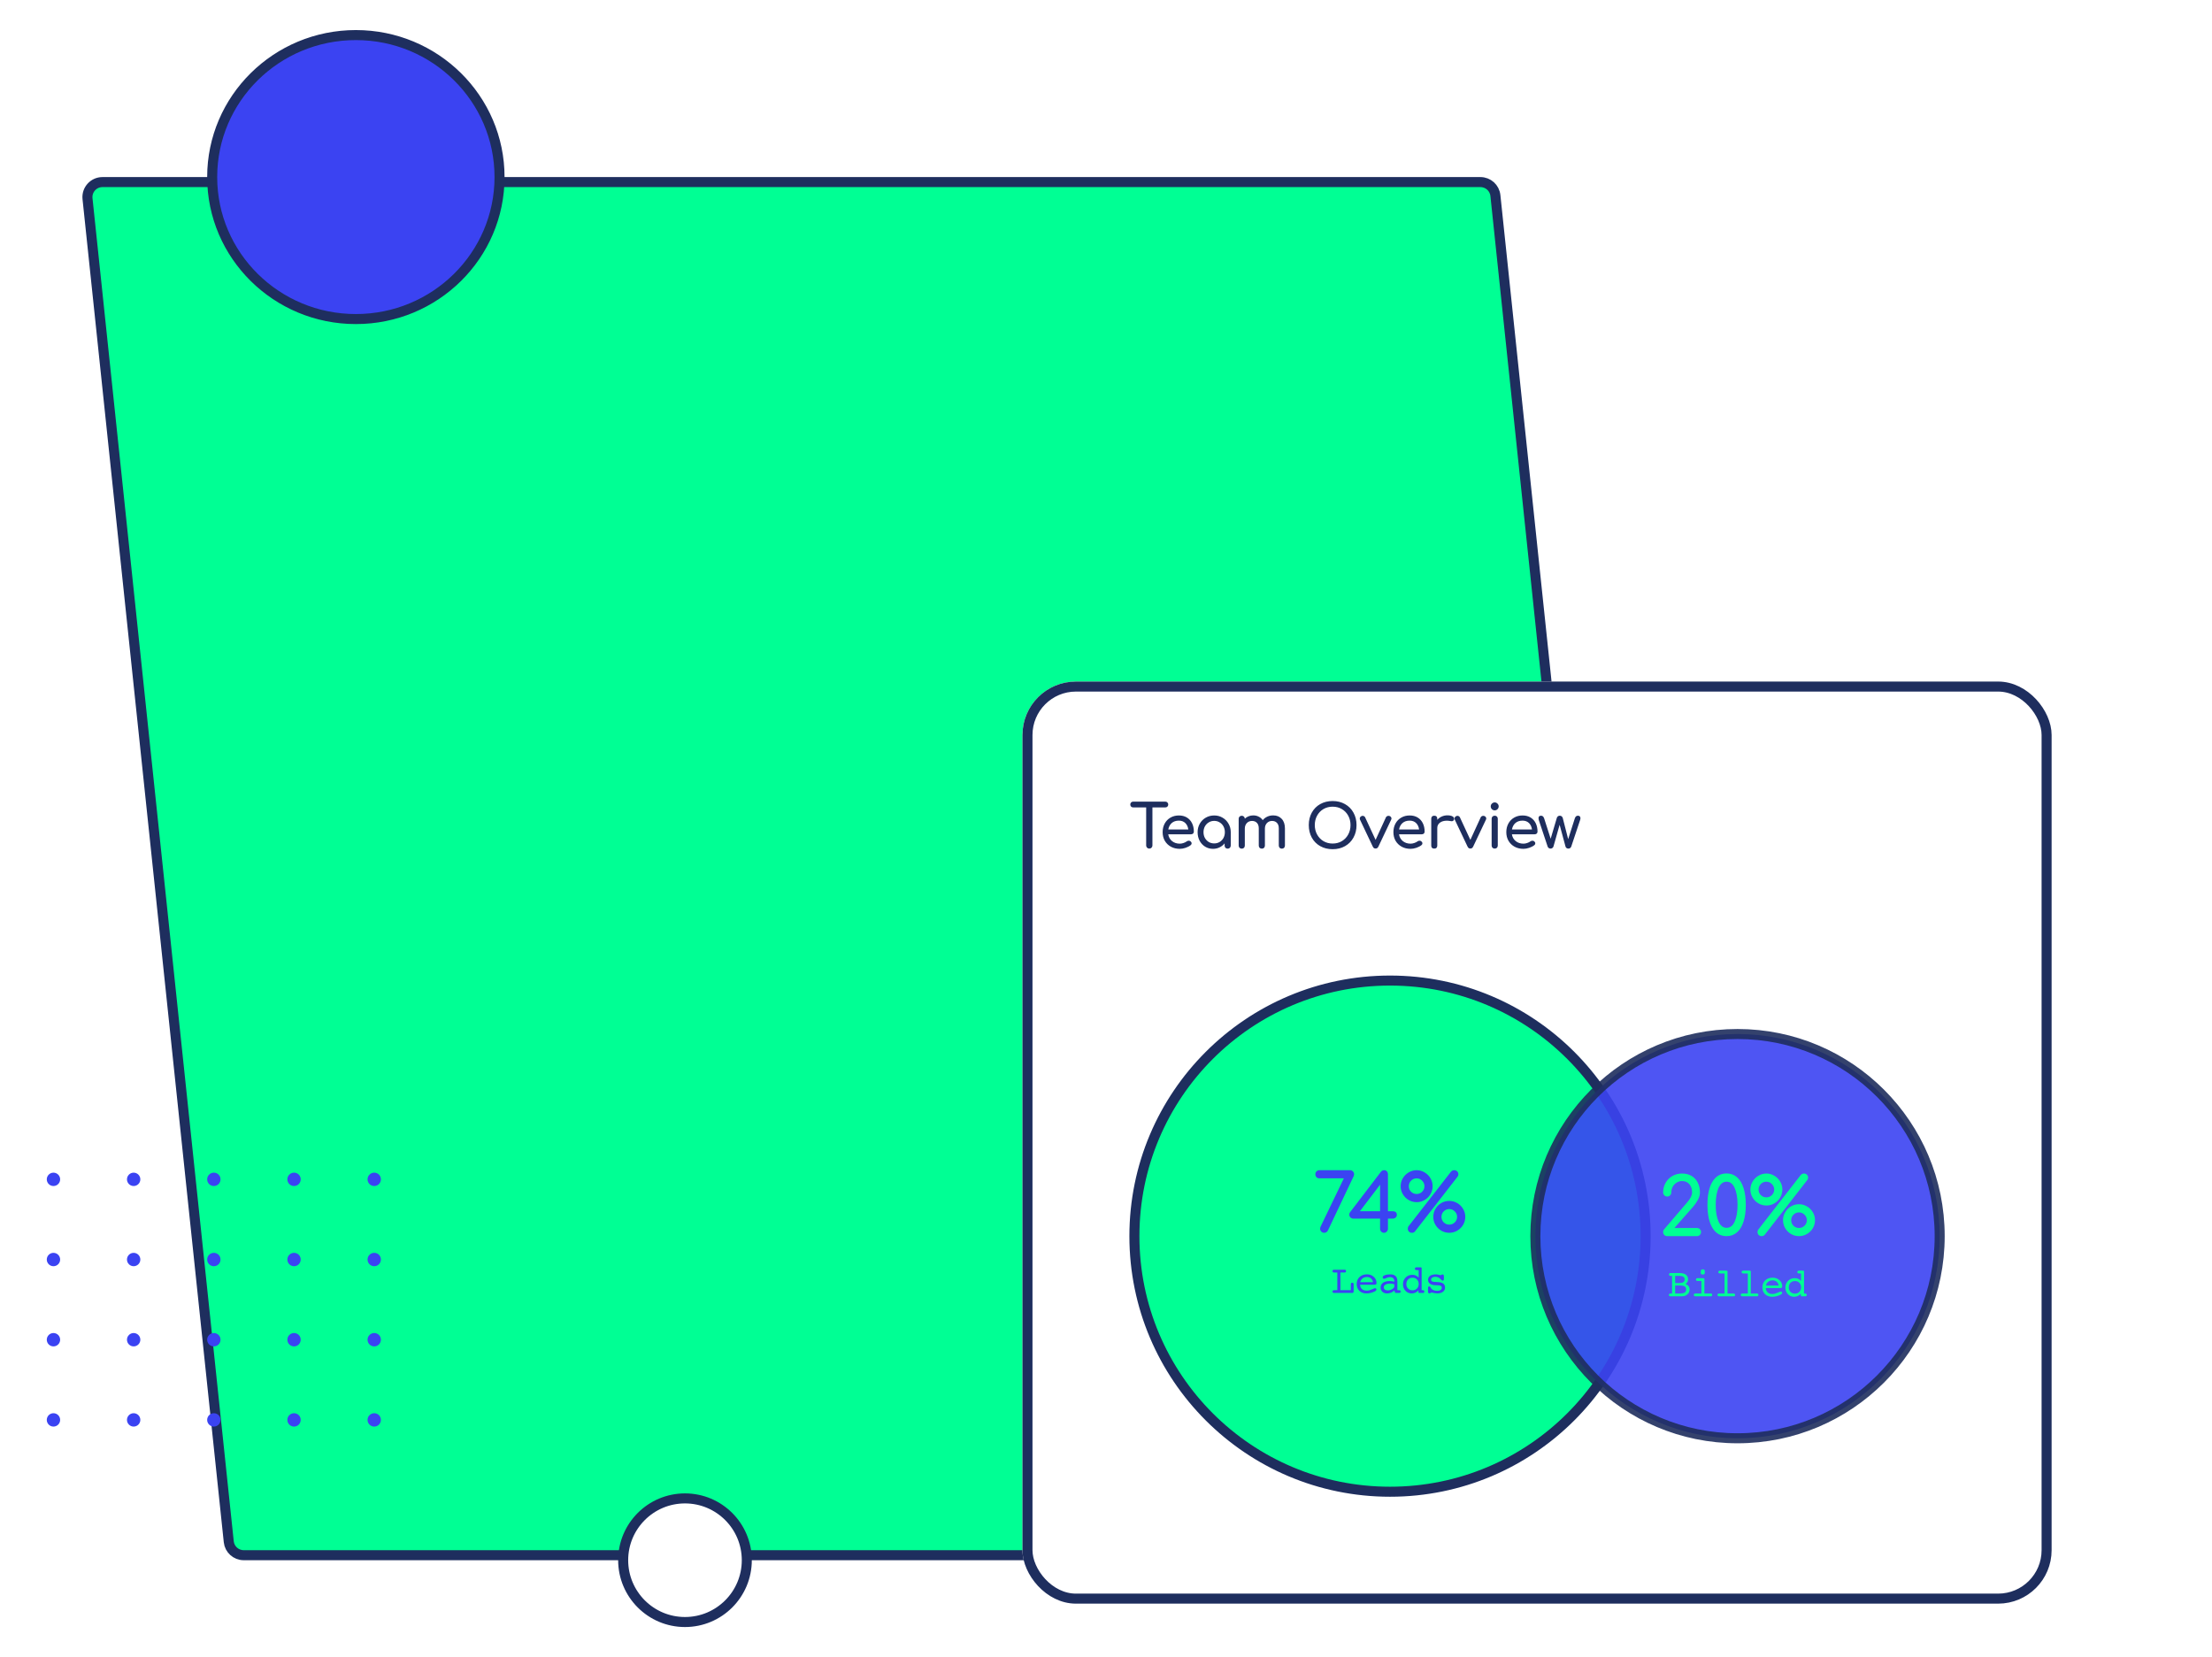 <svg width="662" height="496" viewBox="0 0 662 496" fill="none" xmlns="http://www.w3.org/2000/svg">
<g clip-path="url(#clip0_59_4433)">
<rect width="662" height="496" fill="white"/>
<path d="M447.538 58.529C447.297 56.239 445.366 54.5 443.063 54.5H30.664C27.993 54.5 25.909 56.814 26.189 59.471L68.462 461.471C68.703 463.761 70.634 465.5 72.937 465.5H485.336C488.007 465.5 490.091 463.186 489.811 460.529L447.538 58.529Z" fill="#00FF94" stroke="#1E2E5E" stroke-width="3"/>
<circle cx="205" cy="467" r="18.5" transform="rotate(90 205 467)" fill="white" stroke="#1E2E5E" stroke-width="3"/>
<circle cx="16" cy="353" r="2" fill="#3B43F2"/>
<circle cx="16" cy="377" r="2" fill="#3B43F2"/>
<circle cx="16" cy="401" r="2" fill="#3B43F2"/>
<circle cx="16" cy="425" r="2" fill="#3B43F2"/>
<circle cx="40" cy="353" r="2" fill="#3B43F2"/>
<circle cx="40" cy="377" r="2" fill="#3B43F2"/>
<circle cx="40" cy="401" r="2" fill="#3B43F2"/>
<circle cx="40" cy="425" r="2" fill="#3B43F2"/>
<circle cx="64" cy="353" r="2" fill="#3B43F2"/>
<circle cx="64" cy="377" r="2" fill="#3B43F2"/>
<circle cx="64" cy="401" r="2" fill="#3B43F2"/>
<circle cx="64" cy="425" r="2" fill="#3B43F2"/>
<circle cx="88" cy="353" r="2" fill="#3B43F2"/>
<circle cx="88" cy="377" r="2" fill="#3B43F2"/>
<circle cx="88" cy="401" r="2" fill="#3B43F2"/>
<circle cx="88" cy="425" r="2" fill="#3B43F2"/>
<circle cx="112" cy="353" r="2" fill="#3B43F2"/>
<circle cx="112" cy="377" r="2" fill="#3B43F2"/>
<circle cx="112" cy="401" r="2" fill="#3B43F2"/>
<circle cx="112" cy="425" r="2" fill="#3B43F2"/>
<path d="M106.5 95.5C82.736 95.5 63.5 76.456 63.5 53C63.5 29.544 82.736 10.5 106.5 10.5C130.264 10.5 149.5 29.544 149.5 53C149.5 76.456 130.264 95.5 106.5 95.5Z" fill="#3B43F2" stroke="#1E2E5E" stroke-width="3"/>
<g filter="url(#filter0_d_59_4433)">
<rect x="306" y="172" width="308" height="276" rx="16" fill="white"/>
<path d="M348.764 207.942C349.016 207.942 349.22 208.026 349.376 208.194C349.544 208.35 349.628 208.554 349.628 208.806C349.628 209.058 349.544 209.268 349.376 209.436C349.22 209.592 349.016 209.67 348.764 209.67H344.894V221.064C344.894 221.328 344.804 221.55 344.624 221.73C344.444 221.91 344.222 222 343.958 222C343.694 222 343.472 221.91 343.292 221.73C343.112 221.55 343.022 221.328 343.022 221.064V209.67H339.134C338.882 209.67 338.672 209.592 338.504 209.436C338.348 209.268 338.27 209.058 338.27 208.806C338.27 208.554 338.348 208.35 338.504 208.194C338.672 208.026 338.882 207.942 339.134 207.942H348.764ZM357.291 216.924C357.291 217.152 357.213 217.344 357.057 217.5C356.901 217.644 356.703 217.716 356.463 217.716H349.623C349.755 218.556 350.133 219.234 350.757 219.75C351.393 220.266 352.167 220.524 353.079 220.524C353.439 220.524 353.811 220.458 354.195 220.326C354.591 220.194 354.915 220.032 355.167 219.84C355.335 219.708 355.533 219.642 355.761 219.642C355.989 219.642 356.169 219.702 356.301 219.822C356.517 220.002 356.625 220.206 356.625 220.434C356.625 220.65 356.529 220.83 356.337 220.974C355.929 221.298 355.419 221.562 354.807 221.766C354.207 221.97 353.631 222.072 353.079 222.072C352.095 222.072 351.213 221.862 350.433 221.442C349.653 221.01 349.041 220.416 348.597 219.66C348.165 218.904 347.949 218.046 347.949 217.086C347.949 216.126 348.153 215.268 348.561 214.512C348.981 213.744 349.557 213.15 350.289 212.73C351.033 212.298 351.873 212.082 352.809 212.082C353.733 212.082 354.531 212.286 355.203 212.694C355.875 213.102 356.391 213.672 356.751 214.404C357.111 215.136 357.291 215.976 357.291 216.924ZM352.809 213.63C351.933 213.63 351.219 213.87 350.667 214.35C350.127 214.83 349.785 215.472 349.641 216.276H355.635C355.527 215.472 355.227 214.83 354.735 214.35C354.243 213.87 353.601 213.63 352.809 213.63ZM363.385 212.082C364.309 212.082 365.143 212.304 365.887 212.748C366.643 213.18 367.237 213.78 367.669 214.548C368.113 215.304 368.335 216.15 368.335 217.086V221.1C368.335 221.364 368.245 221.586 368.065 221.766C367.897 221.934 367.681 222.018 367.417 222.018C367.153 222.018 366.931 221.934 366.751 221.766C366.583 221.586 366.499 221.364 366.499 221.1V220.434C366.079 220.95 365.569 221.352 364.969 221.64C364.369 221.928 363.721 222.072 363.025 222.072C362.161 222.072 361.375 221.856 360.667 221.424C359.971 220.992 359.419 220.398 359.011 219.642C358.615 218.874 358.417 218.022 358.417 217.086C358.417 216.15 358.633 215.304 359.065 214.548C359.497 213.78 360.091 213.18 360.847 212.748C361.615 212.304 362.461 212.082 363.385 212.082ZM363.385 220.452C363.985 220.452 364.525 220.308 365.005 220.02C365.497 219.72 365.881 219.318 366.157 218.814C366.433 218.298 366.571 217.722 366.571 217.086C366.571 216.45 366.433 215.874 366.157 215.358C365.881 214.842 365.497 214.44 365.005 214.152C364.525 213.852 363.985 213.702 363.385 213.702C362.785 213.702 362.239 213.852 361.747 214.152C361.267 214.44 360.883 214.842 360.595 215.358C360.319 215.874 360.181 216.45 360.181 217.086C360.181 217.722 360.319 218.298 360.595 218.814C360.883 219.318 361.267 219.72 361.747 220.02C362.239 220.308 362.785 220.452 363.385 220.452ZM381.058 212.064C382.102 212.064 382.942 212.406 383.578 213.09C384.226 213.774 384.55 214.728 384.55 215.952V221.1C384.55 221.364 384.466 221.586 384.298 221.766C384.13 221.934 383.908 222.018 383.632 222.018C383.368 222.018 383.146 221.934 382.966 221.766C382.798 221.586 382.714 221.364 382.714 221.1V215.952C382.714 215.22 382.528 214.668 382.156 214.296C381.796 213.912 381.31 213.72 380.698 213.72C380.074 213.72 379.558 213.936 379.15 214.368C378.754 214.8 378.556 215.352 378.556 216.024V221.1C378.556 221.364 378.472 221.586 378.304 221.766C378.136 221.934 377.914 222.018 377.638 222.018C377.374 222.018 377.152 221.934 376.972 221.766C376.804 221.586 376.72 221.364 376.72 221.1V215.952C376.72 215.22 376.534 214.668 376.162 214.296C375.802 213.912 375.316 213.72 374.704 213.72C374.068 213.72 373.546 213.936 373.138 214.368C372.742 214.8 372.544 215.352 372.544 216.024V221.1C372.544 221.364 372.46 221.586 372.292 221.766C372.124 221.934 371.902 222.018 371.626 222.018C371.362 222.018 371.14 221.934 370.96 221.766C370.792 221.586 370.708 221.364 370.708 221.1V213.09C370.708 212.814 370.792 212.592 370.96 212.424C371.14 212.256 371.362 212.172 371.626 212.172C371.89 212.172 372.106 212.256 372.274 212.424C372.442 212.58 372.532 212.79 372.544 213.054C372.856 212.742 373.228 212.502 373.66 212.334C374.092 212.154 374.56 212.064 375.064 212.064C375.676 212.064 376.222 212.19 376.702 212.442C377.194 212.682 377.596 213.03 377.908 213.486C378.268 213.042 378.718 212.694 379.258 212.442C379.798 212.19 380.398 212.064 381.058 212.064ZM398.832 207.762C400.212 207.762 401.442 208.068 402.522 208.68C403.614 209.292 404.46 210.144 405.06 211.236C405.672 212.328 405.978 213.57 405.978 214.962C405.978 216.354 405.672 217.602 405.06 218.706C404.46 219.798 403.62 220.65 402.54 221.262C401.46 221.874 400.224 222.18 398.832 222.18C397.44 222.18 396.198 221.874 395.106 221.262C394.026 220.65 393.186 219.798 392.586 218.706C391.986 217.602 391.686 216.354 391.686 214.962C391.686 213.57 391.986 212.328 392.586 211.236C393.186 210.144 394.026 209.292 395.106 208.68C396.198 208.068 397.44 207.762 398.832 207.762ZM398.832 209.454C397.8 209.454 396.876 209.694 396.06 210.174C395.256 210.654 394.626 211.314 394.17 212.154C393.714 212.994 393.486 213.93 393.486 214.962C393.486 215.994 393.714 216.93 394.17 217.77C394.626 218.61 395.262 219.276 396.078 219.768C396.894 220.248 397.812 220.488 398.832 220.488C399.852 220.488 400.77 220.248 401.586 219.768C402.402 219.276 403.038 218.61 403.494 217.77C403.95 216.93 404.178 215.994 404.178 214.962C404.178 213.93 403.95 212.994 403.494 212.154C403.038 211.314 402.402 210.654 401.586 210.174C400.782 209.694 399.864 209.454 398.832 209.454ZM415.948 212.28C416.104 212.352 416.224 212.454 416.308 212.586C416.392 212.706 416.434 212.844 416.434 213C416.434 213.108 416.404 213.222 416.344 213.342L412.528 221.388C412.348 221.784 412.072 221.982 411.7 221.982C411.496 221.982 411.328 221.94 411.196 221.856C411.064 221.76 410.944 221.604 410.836 221.388L407.02 213.342C406.972 213.246 406.948 213.138 406.948 213.018C406.948 212.694 407.116 212.448 407.452 212.28C407.56 212.22 407.686 212.19 407.83 212.19C407.974 212.19 408.112 212.232 408.244 212.316C408.376 212.388 408.478 212.496 408.55 212.64L411.682 219.39L414.778 212.64C414.85 212.496 414.952 212.388 415.084 212.316C415.228 212.232 415.378 212.19 415.534 212.19C415.69 212.19 415.828 212.22 415.948 212.28ZM426.358 216.924C426.358 217.152 426.28 217.344 426.124 217.5C425.968 217.644 425.77 217.716 425.53 217.716H418.69C418.822 218.556 419.2 219.234 419.824 219.75C420.46 220.266 421.234 220.524 422.146 220.524C422.506 220.524 422.878 220.458 423.262 220.326C423.658 220.194 423.982 220.032 424.234 219.84C424.402 219.708 424.6 219.642 424.828 219.642C425.056 219.642 425.236 219.702 425.368 219.822C425.584 220.002 425.692 220.206 425.692 220.434C425.692 220.65 425.596 220.83 425.404 220.974C424.996 221.298 424.486 221.562 423.874 221.766C423.274 221.97 422.698 222.072 422.146 222.072C421.162 222.072 420.28 221.862 419.5 221.442C418.72 221.01 418.108 220.416 417.664 219.66C417.232 218.904 417.016 218.046 417.016 217.086C417.016 216.126 417.22 215.268 417.628 214.512C418.048 213.744 418.624 213.15 419.356 212.73C420.1 212.298 420.94 212.082 421.876 212.082C422.8 212.082 423.598 212.286 424.27 212.694C424.942 213.102 425.458 213.672 425.818 214.404C426.178 215.136 426.358 215.976 426.358 216.924ZM421.876 213.63C421 213.63 420.286 213.87 419.734 214.35C419.194 214.83 418.852 215.472 418.708 216.276H424.702C424.594 215.472 424.294 214.83 423.802 214.35C423.31 213.87 422.668 213.63 421.876 213.63ZM433.164 212.046C433.8 212.046 434.298 212.142 434.658 212.334C435.018 212.526 435.198 212.766 435.198 213.054C435.198 213.138 435.192 213.198 435.18 213.234C435.072 213.618 434.832 213.81 434.46 213.81C434.4 213.81 434.31 213.798 434.19 213.774C433.71 213.69 433.32 213.648 433.02 213.648C432.156 213.648 431.46 213.846 430.932 214.242C430.404 214.638 430.14 215.172 430.14 215.844V221.1C430.14 221.388 430.062 221.61 429.906 221.766C429.762 221.922 429.54 222 429.24 222C428.952 222 428.73 221.928 428.574 221.784C428.418 221.628 428.34 221.4 428.34 221.1V213.054C428.34 212.766 428.418 212.544 428.574 212.388C428.73 212.232 428.952 212.154 429.24 212.154C429.84 212.154 430.14 212.454 430.14 213.054V213.396C430.5 212.976 430.944 212.646 431.472 212.406C432 212.166 432.564 212.046 433.164 212.046ZM444.312 212.28C444.468 212.352 444.588 212.454 444.672 212.586C444.756 212.706 444.798 212.844 444.798 213C444.798 213.108 444.768 213.222 444.708 213.342L440.892 221.388C440.712 221.784 440.436 221.982 440.064 221.982C439.86 221.982 439.692 221.94 439.56 221.856C439.428 221.76 439.308 221.604 439.2 221.388L435.384 213.342C435.336 213.246 435.312 213.138 435.312 213.018C435.312 212.694 435.48 212.448 435.816 212.28C435.924 212.22 436.05 212.19 436.194 212.19C436.338 212.19 436.476 212.232 436.608 212.316C436.74 212.388 436.842 212.496 436.914 212.64L440.046 219.39L443.142 212.64C443.214 212.496 443.316 212.388 443.448 212.316C443.592 212.232 443.742 212.19 443.898 212.19C444.054 212.19 444.192 212.22 444.312 212.28ZM446.415 213.072C446.415 212.796 446.499 212.574 446.667 212.406C446.847 212.238 447.069 212.154 447.333 212.154C447.609 212.154 447.831 212.238 447.999 212.406C448.167 212.574 448.251 212.796 448.251 213.072V221.082C448.251 221.346 448.167 221.568 447.999 221.748C447.831 221.916 447.609 222 447.333 222C447.069 222 446.847 221.916 446.667 221.748C446.499 221.568 446.415 221.346 446.415 221.082V213.072ZM447.333 208.176C447.657 208.176 447.933 208.296 448.161 208.536C448.401 208.764 448.521 209.04 448.521 209.364C448.521 209.688 448.401 209.97 448.161 210.21C447.933 210.438 447.657 210.552 447.333 210.552C447.009 210.552 446.727 210.438 446.487 210.21C446.259 209.97 446.145 209.688 446.145 209.364C446.145 209.04 446.259 208.764 446.487 208.536C446.727 208.296 447.009 208.176 447.333 208.176ZM460.144 216.924C460.144 217.152 460.066 217.344 459.91 217.5C459.754 217.644 459.556 217.716 459.316 217.716H452.476C452.608 218.556 452.986 219.234 453.61 219.75C454.246 220.266 455.02 220.524 455.932 220.524C456.292 220.524 456.664 220.458 457.048 220.326C457.444 220.194 457.768 220.032 458.02 219.84C458.188 219.708 458.386 219.642 458.614 219.642C458.842 219.642 459.022 219.702 459.154 219.822C459.37 220.002 459.478 220.206 459.478 220.434C459.478 220.65 459.382 220.83 459.19 220.974C458.782 221.298 458.272 221.562 457.66 221.766C457.06 221.97 456.484 222.072 455.932 222.072C454.948 222.072 454.066 221.862 453.286 221.442C452.506 221.01 451.894 220.416 451.45 219.66C451.018 218.904 450.802 218.046 450.802 217.086C450.802 216.126 451.006 215.268 451.414 214.512C451.834 213.744 452.41 213.15 453.142 212.73C453.886 212.298 454.726 212.082 455.662 212.082C456.586 212.082 457.384 212.286 458.056 212.694C458.728 213.102 459.244 213.672 459.604 214.404C459.964 215.136 460.144 215.976 460.144 216.924ZM455.662 213.63C454.786 213.63 454.072 213.87 453.52 214.35C452.98 214.83 452.638 215.472 452.494 216.276H458.488C458.38 215.472 458.08 214.83 457.588 214.35C457.096 213.87 456.454 213.63 455.662 213.63ZM472.233 212.154C472.485 212.154 472.671 212.22 472.791 212.352C472.923 212.484 472.989 212.664 472.989 212.892C472.989 213.084 472.959 213.258 472.899 213.414L470.235 221.406C470.175 221.574 470.067 221.718 469.911 221.838C469.755 221.946 469.581 222 469.389 222C469.185 222 468.999 221.946 468.831 221.838C468.675 221.718 468.573 221.574 468.525 221.406L466.761 214.872L464.907 221.406C464.847 221.574 464.733 221.718 464.565 221.838C464.409 221.946 464.235 222 464.043 222C463.851 222 463.671 221.946 463.503 221.838C463.347 221.718 463.239 221.574 463.179 221.406L460.515 213.414C460.467 213.258 460.443 213.09 460.443 212.91C460.443 212.406 460.695 212.154 461.199 212.154C461.427 212.154 461.613 212.22 461.757 212.352C461.913 212.484 462.039 212.694 462.135 212.982L464.079 219.048L465.915 212.838C465.975 212.634 466.077 212.472 466.221 212.352C466.377 212.22 466.575 212.154 466.815 212.154C467.043 212.154 467.229 212.22 467.373 212.352C467.529 212.472 467.637 212.634 467.697 212.838L469.317 219.174L471.297 212.982C471.465 212.43 471.777 212.154 472.233 212.154Z" fill="#1E2E5E"/>
<circle cx="416" cy="338" r="76.5" fill="#00FF94" stroke="#1E2E5E" stroke-width="3"/>
<path d="M394.883 320.704C394.531 320.704 394.235 320.592 393.995 320.368C393.771 320.128 393.659 319.832 393.659 319.48C393.659 319.128 393.771 318.84 393.995 318.616C394.235 318.376 394.531 318.256 394.883 318.256H404.027C404.363 318.256 404.651 318.376 404.891 318.616C405.131 318.856 405.251 319.144 405.251 319.48C405.251 319.656 405.195 319.872 405.083 320.128L397.403 336.328C397.291 336.536 397.131 336.704 396.923 336.832C396.715 336.944 396.499 337 396.275 337C395.955 337 395.675 336.88 395.435 336.64C395.195 336.4 395.075 336.112 395.075 335.776C395.075 335.552 395.147 335.296 395.291 335.008L402.179 320.704H394.883ZM416.82 330.544C417.188 330.544 417.484 330.632 417.708 330.808C417.932 330.984 418.044 331.264 418.044 331.648C418.044 331.952 417.924 332.216 417.684 332.44C417.444 332.648 417.156 332.752 416.82 332.752H415.38V335.776C415.38 336.112 415.26 336.4 415.02 336.64C414.796 336.88 414.516 337 414.18 337C413.86 337 413.588 336.88 413.364 336.64C413.14 336.4 413.028 336.112 413.028 335.776V332.752H405.036C404.668 332.752 404.372 332.632 404.148 332.392C403.924 332.152 403.812 331.872 403.812 331.552C403.812 331.28 403.892 331.04 404.052 330.832L413.244 318.784C413.516 318.432 413.852 318.256 414.252 318.256C414.588 318.256 414.86 318.376 415.068 318.616C415.276 318.856 415.38 319.152 415.38 319.504V330.544H416.82ZM413.028 330.544V322.6L406.98 330.544H413.028ZM423.98 318.256C424.828 318.256 425.62 318.48 426.356 318.928C427.092 319.36 427.676 319.944 428.108 320.68C428.54 321.416 428.756 322.208 428.756 323.056C428.756 323.904 428.54 324.696 428.108 325.432C427.676 326.168 427.092 326.752 426.356 327.184C425.636 327.616 424.844 327.832 423.98 327.832C423.116 327.832 422.316 327.616 421.58 327.184C420.844 326.752 420.26 326.168 419.828 325.432C419.396 324.696 419.18 323.904 419.18 323.056C419.18 322.208 419.396 321.416 419.828 320.68C420.26 319.944 420.844 319.36 421.58 318.928C422.316 318.48 423.116 318.256 423.98 318.256ZM434.228 318.736C434.516 318.416 434.844 318.256 435.212 318.256C435.564 318.256 435.86 318.376 436.1 318.616C436.34 318.856 436.46 319.144 436.46 319.48C436.46 319.752 436.372 320 436.196 320.224L423.452 336.616C423.212 336.872 422.908 337 422.54 337C422.188 337 421.892 336.88 421.652 336.64C421.428 336.4 421.316 336.112 421.316 335.776C421.316 335.44 421.412 335.168 421.604 334.96L434.228 318.736ZM423.98 320.704C423.324 320.704 422.764 320.936 422.3 321.4C421.852 321.864 421.628 322.416 421.628 323.056C421.628 323.696 421.852 324.248 422.3 324.712C422.764 325.16 423.324 325.384 423.98 325.384C424.62 325.384 425.164 325.16 425.612 324.712C426.076 324.248 426.308 323.696 426.308 323.056C426.308 322.416 426.076 321.864 425.612 321.4C425.148 320.936 424.604 320.704 423.98 320.704ZM433.724 327.448C434.572 327.448 435.364 327.664 436.1 328.096C436.836 328.512 437.42 329.088 437.852 329.824C438.3 330.56 438.524 331.36 438.524 332.224C438.524 333.088 438.308 333.888 437.876 334.624C437.444 335.344 436.86 335.92 436.124 336.352C435.388 336.784 434.588 337 433.724 337C432.86 337 432.06 336.784 431.324 336.352C430.604 335.92 430.028 335.344 429.596 334.624C429.164 333.888 428.948 333.088 428.948 332.224C428.948 331.36 429.164 330.568 429.596 329.848C430.028 329.112 430.604 328.528 431.324 328.096C432.06 327.664 432.86 327.448 433.724 327.448ZM433.724 329.896C433.084 329.896 432.532 330.128 432.068 330.592C431.62 331.04 431.396 331.584 431.396 332.224C431.396 332.864 431.62 333.416 432.068 333.88C432.532 334.328 433.084 334.552 433.724 334.552C434.364 334.552 434.916 334.328 435.38 333.88C435.844 333.416 436.076 332.864 436.076 332.224C436.076 331.584 435.844 331.04 435.38 330.592C434.916 330.128 434.364 329.896 433.724 329.896Z" fill="#3B43F2"/>
<path d="M404.269 352.639C404.269 352.346 404.298 352.156 404.357 352.07C404.416 351.984 404.527 351.941 404.691 351.941C404.832 351.941 404.937 351.979 405.007 352.053C405.078 352.123 405.113 352.234 405.113 352.387V352.639V354.566C405.113 354.703 405.076 354.811 405.001 354.889C404.927 354.963 404.824 355 404.691 355H399.494H399.218C399.078 355 398.972 354.965 398.902 354.895C398.832 354.824 398.796 354.719 398.796 354.578C398.796 354.422 398.837 354.316 398.919 354.262C399.005 354.203 399.197 354.174 399.494 354.174H400.226V348.895H399.494C399.205 348.895 399.015 348.865 398.925 348.807C398.839 348.744 398.796 348.633 398.796 348.473C398.796 348.328 398.832 348.223 398.902 348.156C398.976 348.086 399.089 348.051 399.242 348.051H399.494H402.136H402.412C402.552 348.051 402.66 348.086 402.734 348.156C402.808 348.227 402.845 348.332 402.845 348.473C402.845 348.633 402.8 348.744 402.71 348.807C402.625 348.865 402.433 348.895 402.136 348.895H401.152V354.174H404.269V352.639ZM407.047 352.551C407.078 353.113 407.267 353.549 407.615 353.857C407.967 354.162 408.445 354.314 409.051 354.314C409.508 354.314 410.006 354.193 410.545 353.951C411.084 353.705 411.41 353.582 411.523 353.582C411.64 353.582 411.738 353.619 411.816 353.693C411.894 353.768 411.933 353.859 411.933 353.969C411.933 354.082 411.892 354.186 411.81 354.279C411.728 354.373 411.597 354.465 411.418 354.555C411.027 354.746 410.623 354.893 410.205 354.994C409.791 355.096 409.379 355.146 408.969 355.146C408.078 355.146 407.365 354.891 406.83 354.379C406.295 353.863 406.027 353.182 406.027 352.334C406.027 351.471 406.31 350.771 406.877 350.236C407.443 349.701 408.181 349.434 409.092 349.434C409.916 349.434 410.599 349.684 411.142 350.184C411.685 350.684 411.957 351.289 411.957 352C411.957 352.219 411.91 352.365 411.816 352.439C411.726 352.514 411.478 352.551 411.072 352.551H410.984H407.047ZM407.076 351.783H410.89C410.832 351.318 410.636 350.945 410.304 350.664C409.976 350.379 409.572 350.236 409.092 350.236C408.572 350.236 408.135 350.373 407.779 350.646C407.424 350.92 407.189 351.299 407.076 351.783ZM417.295 352.41C417.08 352.34 416.871 352.289 416.668 352.258C416.469 352.223 416.27 352.205 416.07 352.205C415.469 352.205 414.994 352.307 414.646 352.51C414.299 352.713 414.125 352.986 414.125 353.33C414.125 353.596 414.232 353.814 414.447 353.986C414.666 354.158 414.943 354.244 415.279 354.244C415.775 354.244 416.234 354.115 416.656 353.857C417.082 353.596 417.295 353.324 417.295 353.043V352.41ZM417.342 354.256C417.021 354.545 416.672 354.766 416.293 354.918C415.918 355.07 415.531 355.146 415.133 355.146C414.551 355.146 414.08 354.984 413.721 354.66C413.365 354.336 413.188 353.914 413.188 353.395C413.188 352.777 413.424 352.299 413.896 351.959C414.373 351.619 415.041 351.449 415.9 351.449C416.127 351.449 416.355 351.465 416.586 351.496C416.816 351.523 417.053 351.568 417.295 351.631V351.59C417.295 351.141 417.188 350.809 416.973 350.594C416.758 350.379 416.424 350.271 415.971 350.271C415.666 350.271 415.326 350.354 414.951 350.518C414.576 350.682 414.328 350.764 414.207 350.764C414.094 350.764 414 350.719 413.926 350.629C413.852 350.535 413.814 350.416 413.814 350.271C413.814 350.041 414.029 349.846 414.459 349.686C414.893 349.525 415.445 349.445 416.117 349.445C416.805 349.445 417.324 349.621 417.676 349.973C418.027 350.32 418.203 350.836 418.203 351.52V354.174H418.49C418.768 354.174 418.953 354.203 419.047 354.262C419.141 354.32 419.188 354.426 419.188 354.578C419.188 354.719 419.148 354.824 419.07 354.895C418.992 354.965 418.875 355 418.719 355H417.799C417.689 355 417.6 354.967 417.529 354.9C417.459 354.834 417.412 354.738 417.389 354.613L417.342 354.256ZM424.725 355C424.643 355 424.584 354.98 424.549 354.941C424.518 354.898 424.502 354.818 424.502 354.701V354.221C424.268 354.514 423.975 354.742 423.623 354.906C423.272 355.066 422.891 355.146 422.481 355.146C421.742 355.146 421.123 354.885 420.623 354.361C420.127 353.834 419.879 353.18 419.879 352.398C419.879 351.59 420.145 350.918 420.676 350.383C421.207 349.844 421.869 349.574 422.662 349.574C423.065 349.574 423.426 349.646 423.746 349.791C424.067 349.932 424.342 350.141 424.573 350.418V348.174H424.262C423.922 348.174 423.701 348.145 423.6 348.086C423.502 348.023 423.453 347.912 423.453 347.752C423.453 347.611 423.492 347.506 423.571 347.436C423.653 347.365 423.77 347.33 423.922 347.33H425.123C425.24 347.33 425.324 347.35 425.375 347.389C425.43 347.428 425.457 347.488 425.457 347.57V354.174H425.721C425.912 354.174 426.051 354.207 426.137 354.273C426.223 354.336 426.266 354.438 426.266 354.578C426.266 354.711 426.229 354.814 426.155 354.889C426.08 354.963 425.981 355 425.856 355H424.725ZM420.887 352.369C420.887 352.908 421.061 353.35 421.408 353.693C421.756 354.037 422.198 354.209 422.733 354.209C423.272 354.209 423.715 354.031 424.063 353.676C424.41 353.316 424.584 352.861 424.584 352.311C424.584 351.768 424.41 351.32 424.063 350.969C423.719 350.617 423.276 350.441 422.733 350.441C422.182 350.441 421.737 350.619 421.397 350.975C421.057 351.33 420.887 351.795 420.887 352.369ZM427.374 354.578V353.535C427.374 353.363 427.405 353.24 427.467 353.166C427.534 353.092 427.639 353.055 427.784 353.055C427.944 353.055 428.071 353.164 428.165 353.383C428.227 353.516 428.284 353.615 428.334 353.682C428.499 353.893 428.741 354.062 429.061 354.191C429.381 354.316 429.735 354.379 430.122 354.379C430.536 354.379 430.868 354.295 431.118 354.127C431.368 353.959 431.493 353.738 431.493 353.465C431.493 353.188 431.391 352.99 431.188 352.873C430.989 352.756 430.645 352.697 430.157 352.697H429.834C429.038 352.697 428.43 352.559 428.012 352.281C427.594 352.004 427.385 351.602 427.385 351.074C427.385 350.559 427.588 350.158 427.995 349.873C428.405 349.588 428.979 349.445 429.717 349.445C430.018 349.445 430.325 349.488 430.637 349.574C430.95 349.656 431.114 349.697 431.129 349.697C431.172 349.697 431.254 349.66 431.375 349.586C431.497 349.508 431.616 349.469 431.733 349.469C431.866 349.469 431.963 349.518 432.026 349.615C432.092 349.713 432.125 349.859 432.125 350.055V350.74C432.125 350.947 432.094 351.098 432.032 351.191C431.969 351.281 431.87 351.326 431.733 351.326C431.616 351.326 431.471 351.227 431.299 351.027C431.178 350.891 431.079 350.787 431 350.717C430.793 350.525 430.573 350.389 430.338 350.307C430.104 350.221 429.829 350.178 429.512 350.178C429.145 350.178 428.848 350.26 428.622 350.424C428.399 350.584 428.288 350.789 428.288 351.039C428.288 351.285 428.403 351.461 428.633 351.566C428.864 351.672 429.36 351.732 430.122 351.748C430.934 351.768 431.528 351.91 431.903 352.176C432.278 352.438 432.465 352.844 432.465 353.395C432.465 353.922 432.258 354.344 431.844 354.66C431.43 354.977 430.872 355.135 430.168 355.135C429.946 355.135 429.698 355.113 429.424 355.07C429.151 355.031 428.807 354.963 428.393 354.865C428.256 354.955 428.139 355.021 428.041 355.064C427.944 355.111 427.862 355.135 427.795 355.135C427.659 355.135 427.553 355.088 427.479 354.994C427.409 354.896 427.374 354.758 427.374 354.578Z" fill="#3B43F2"/>
<circle opacity="0.9" cx="520" cy="338" r="60.5" fill="#3B43F2" stroke="#1E2E5E" stroke-width="3"/>
<path d="M507.839 335.552C508.191 335.552 508.487 335.672 508.727 335.912C508.967 336.152 509.087 336.44 509.087 336.776C509.087 337.112 508.967 337.4 508.727 337.64C508.487 337.88 508.191 338 507.839 338H498.959C498.607 338 498.311 337.88 498.071 337.64C497.847 337.4 497.735 337.112 497.735 336.776C497.735 336.424 497.847 336.136 498.071 335.912L504.887 327.944C505.895 326.792 506.399 325.792 506.399 324.944C506.399 323.904 506.127 323.072 505.583 322.448C505.055 321.824 504.327 321.512 503.399 321.512C502.807 321.512 502.263 321.672 501.767 321.992C501.271 322.296 500.879 322.712 500.591 323.24C500.319 323.768 500.183 324.336 500.183 324.944C500.183 325.264 500.063 325.544 499.823 325.784C499.599 326.024 499.311 326.144 498.959 326.144C498.623 326.144 498.335 326.024 498.095 325.784C497.855 325.544 497.735 325.264 497.735 324.944C497.735 323.872 497.983 322.904 498.479 322.04C498.975 321.176 499.647 320.496 500.495 320C501.359 319.504 502.327 319.256 503.399 319.256C504.471 319.256 505.407 319.488 506.207 319.952C507.023 320.416 507.647 321.08 508.079 321.944C508.527 322.792 508.751 323.792 508.751 324.944C508.751 325.648 508.543 326.384 508.127 327.152C507.727 327.904 507.223 328.624 506.615 329.312L501.119 335.552H507.839ZM516.741 319.232C517.941 319.232 518.973 319.608 519.837 320.36C520.701 321.112 521.357 322.192 521.805 323.6C522.253 325.008 522.477 326.68 522.477 328.616C522.477 330.552 522.253 332.224 521.805 333.632C521.357 335.04 520.701 336.12 519.837 336.872C518.973 337.624 517.941 338 516.741 338C514.917 338 513.501 337.176 512.493 335.528C511.501 333.88 511.005 331.576 511.005 328.616C511.005 325.656 511.501 323.352 512.493 321.704C513.501 320.056 514.917 319.232 516.741 319.232ZM516.741 321.704C515.669 321.704 514.853 322.344 514.293 323.624C513.749 324.888 513.477 326.552 513.477 328.616C513.477 330.696 513.757 332.368 514.317 333.632C514.877 334.88 515.685 335.504 516.741 335.504C517.813 335.504 518.621 334.872 519.165 333.608C519.725 332.344 520.005 330.68 520.005 328.616C520.005 326.568 519.725 324.904 519.165 323.624C518.605 322.344 517.797 321.704 516.741 321.704ZM528.648 319.256C529.496 319.256 530.288 319.48 531.024 319.928C531.76 320.36 532.344 320.944 532.776 321.68C533.208 322.416 533.424 323.208 533.424 324.056C533.424 324.904 533.208 325.696 532.776 326.432C532.344 327.168 531.76 327.752 531.024 328.184C530.304 328.616 529.512 328.832 528.648 328.832C527.784 328.832 526.984 328.616 526.248 328.184C525.512 327.752 524.928 327.168 524.496 326.432C524.064 325.696 523.848 324.904 523.848 324.056C523.848 323.208 524.064 322.416 524.496 321.68C524.928 320.944 525.512 320.36 526.248 319.928C526.984 319.48 527.784 319.256 528.648 319.256ZM538.896 319.736C539.184 319.416 539.512 319.256 539.88 319.256C540.232 319.256 540.528 319.376 540.768 319.616C541.008 319.856 541.128 320.144 541.128 320.48C541.128 320.752 541.04 321 540.864 321.224L528.12 337.616C527.88 337.872 527.576 338 527.208 338C526.856 338 526.56 337.88 526.32 337.64C526.096 337.4 525.984 337.112 525.984 336.776C525.984 336.44 526.08 336.168 526.272 335.96L538.896 319.736ZM528.648 321.704C527.992 321.704 527.432 321.936 526.968 322.4C526.52 322.864 526.296 323.416 526.296 324.056C526.296 324.696 526.52 325.248 526.968 325.712C527.432 326.16 527.992 326.384 528.648 326.384C529.288 326.384 529.832 326.16 530.28 325.712C530.744 325.248 530.976 324.696 530.976 324.056C530.976 323.416 530.744 322.864 530.28 322.4C529.816 321.936 529.272 321.704 528.648 321.704ZM538.392 328.448C539.24 328.448 540.032 328.664 540.768 329.096C541.504 329.512 542.088 330.088 542.52 330.824C542.968 331.56 543.192 332.36 543.192 333.224C543.192 334.088 542.976 334.888 542.544 335.624C542.112 336.344 541.528 336.92 540.792 337.352C540.056 337.784 539.256 338 538.392 338C537.528 338 536.728 337.784 535.992 337.352C535.272 336.92 534.696 336.344 534.264 335.624C533.832 334.888 533.616 334.088 533.616 333.224C533.616 332.36 533.832 331.568 534.264 330.848C534.696 330.112 535.272 329.528 535.992 329.096C536.728 328.664 537.528 328.448 538.392 328.448ZM538.392 330.896C537.752 330.896 537.2 331.128 536.736 331.592C536.288 332.04 536.064 332.584 536.064 333.224C536.064 333.864 536.288 334.416 536.736 334.88C537.2 335.328 537.752 335.552 538.392 335.552C539.032 335.552 539.584 335.328 540.048 334.88C540.512 334.416 540.744 333.864 540.744 333.224C540.744 332.584 540.512 332.04 540.048 331.592C539.584 331.128 539.032 330.896 538.392 330.896Z" fill="#00FF94"/>
<path d="M501.329 355.174H502.629C503.364 355.174 503.881 355.082 504.182 354.898C504.483 354.711 504.633 354.402 504.633 353.973C504.633 353.539 504.489 353.23 504.2 353.047C503.914 352.863 503.411 352.771 502.688 352.771H501.329V355.174ZM501.329 352.051H502.553C503.108 352.051 503.518 351.963 503.784 351.787C504.053 351.611 504.188 351.34 504.188 350.973C504.188 350.625 504.067 350.359 503.825 350.176C503.582 349.988 503.235 349.895 502.782 349.895H501.329V352.051ZM502.506 356H499.881C499.745 356 499.641 355.965 499.571 355.895C499.504 355.824 499.471 355.719 499.471 355.578C499.471 355.422 499.514 355.316 499.6 355.262C499.686 355.203 499.891 355.174 500.215 355.174H500.409V349.895H500.215C499.914 349.895 499.721 349.865 499.635 349.807C499.549 349.744 499.506 349.633 499.506 349.473C499.506 349.336 499.541 349.232 499.612 349.162C499.682 349.088 499.784 349.051 499.916 349.051H502.653C503.481 349.051 504.112 349.213 504.545 349.537C504.979 349.857 505.196 350.324 505.196 350.938C505.196 351.246 505.129 351.516 504.996 351.746C504.864 351.977 504.666 352.166 504.405 352.314C504.827 352.467 505.139 352.68 505.342 352.953C505.549 353.227 505.653 353.574 505.653 353.996C505.653 354.352 505.565 354.676 505.389 354.969C505.213 355.262 504.965 355.502 504.645 355.689C504.454 355.799 504.241 355.879 504.006 355.93C503.772 355.977 503.44 356 503.01 356H502.506ZM509.005 348.898C509.005 348.477 509.042 348.211 509.116 348.102C509.194 347.992 509.358 347.938 509.608 347.938C509.85 347.938 510.01 347.984 510.089 348.078C510.167 348.168 510.206 348.385 510.206 348.729C510.206 349.064 510.169 349.273 510.094 349.355C510.024 349.434 509.862 349.473 509.608 349.473C509.358 349.473 509.194 349.436 509.116 349.361C509.042 349.287 509.005 349.133 509.005 348.898ZM510.089 355.174H511.969C512.122 355.174 512.233 355.207 512.303 355.273C512.378 355.336 512.415 355.438 512.415 355.578C512.415 355.738 512.38 355.85 512.309 355.912C512.243 355.971 512.118 356 511.934 356H507.387C507.231 356 507.114 355.965 507.036 355.895C506.958 355.824 506.919 355.719 506.919 355.578C506.919 355.441 506.96 355.34 507.042 355.273C507.124 355.207 507.247 355.174 507.411 355.174H509.198V351.418H508.055C507.895 351.418 507.772 351.383 507.686 351.312C507.604 351.238 507.563 351.133 507.563 350.996C507.563 350.859 507.602 350.758 507.68 350.691C507.758 350.621 507.876 350.586 508.032 350.586H509.749C509.854 350.586 509.936 350.607 509.995 350.65C510.057 350.693 510.089 350.752 510.089 350.826V355.174ZM516.118 349.174H515.122C514.743 349.174 514.505 349.145 514.407 349.086C514.313 349.023 514.266 348.912 514.266 348.752C514.266 348.611 514.306 348.506 514.384 348.436C514.466 348.365 514.583 348.33 514.735 348.33H516.669C516.774 348.33 516.856 348.352 516.915 348.395C516.974 348.438 517.003 348.496 517.003 348.57V355.174H518.843C518.991 355.174 519.099 355.207 519.165 355.273C519.235 355.336 519.27 355.438 519.27 355.578C519.27 355.738 519.237 355.85 519.171 355.912C519.104 355.971 518.979 356 518.796 356H514.472C514.319 356 514.202 355.965 514.12 355.895C514.042 355.824 514.003 355.719 514.003 355.578C514.003 355.441 514.044 355.34 514.126 355.273C514.208 355.207 514.331 355.174 514.495 355.174H516.118V349.174ZM523.085 349.174H522.089C521.71 349.174 521.472 349.145 521.374 349.086C521.28 349.023 521.234 348.912 521.234 348.752C521.234 348.611 521.273 348.506 521.351 348.436C521.433 348.365 521.55 348.33 521.702 348.33H523.636C523.741 348.33 523.823 348.352 523.882 348.395C523.941 348.438 523.97 348.496 523.97 348.57V355.174H525.81C525.958 355.174 526.066 355.207 526.132 355.273C526.202 355.336 526.237 355.438 526.237 355.578C526.237 355.738 526.204 355.85 526.138 355.912C526.071 355.971 525.946 356 525.763 356H521.439C521.286 356 521.169 355.965 521.087 355.895C521.009 355.824 520.97 355.719 520.97 355.578C520.97 355.441 521.011 355.34 521.093 355.273C521.175 355.207 521.298 355.174 521.462 355.174H523.085V349.174ZM528.464 353.551C528.495 354.113 528.685 354.549 529.033 354.857C529.384 355.162 529.863 355.314 530.468 355.314C530.925 355.314 531.423 355.193 531.962 354.951C532.501 354.705 532.828 354.582 532.941 354.582C533.058 354.582 533.156 354.619 533.234 354.693C533.312 354.768 533.351 354.859 533.351 354.969C533.351 355.082 533.31 355.186 533.228 355.279C533.146 355.373 533.015 355.465 532.835 355.555C532.445 355.746 532.04 355.893 531.622 355.994C531.208 356.096 530.796 356.146 530.386 356.146C529.495 356.146 528.783 355.891 528.247 355.379C527.712 354.863 527.445 354.182 527.445 353.334C527.445 352.471 527.728 351.771 528.294 351.236C528.861 350.701 529.599 350.434 530.509 350.434C531.333 350.434 532.017 350.684 532.56 351.184C533.103 351.684 533.374 352.289 533.374 353C533.374 353.219 533.328 353.365 533.234 353.439C533.144 353.514 532.896 353.551 532.49 353.551H532.402H528.464ZM528.494 352.783H532.308C532.249 352.318 532.054 351.945 531.722 351.664C531.394 351.379 530.99 351.236 530.509 351.236C529.99 351.236 529.552 351.373 529.197 351.646C528.841 351.92 528.607 352.299 528.494 352.783ZM539.175 356C539.093 356 539.035 355.98 539 355.941C538.968 355.898 538.953 355.818 538.953 355.701V355.221C538.718 355.514 538.425 355.742 538.074 355.906C537.722 356.066 537.341 356.146 536.931 356.146C536.193 356.146 535.574 355.885 535.074 355.361C534.578 354.834 534.33 354.18 534.33 353.398C534.33 352.59 534.595 351.918 535.127 351.383C535.658 350.844 536.32 350.574 537.113 350.574C537.515 350.574 537.877 350.646 538.197 350.791C538.517 350.932 538.793 351.141 539.023 351.418V349.174H538.713C538.373 349.174 538.152 349.145 538.05 349.086C537.953 349.023 537.904 348.912 537.904 348.752C537.904 348.611 537.943 348.506 538.021 348.436C538.103 348.365 538.22 348.33 538.373 348.33H539.574C539.691 348.33 539.775 348.35 539.826 348.389C539.88 348.428 539.908 348.488 539.908 348.57V355.174H540.171C540.363 355.174 540.502 355.207 540.588 355.273C540.673 355.336 540.716 355.438 540.716 355.578C540.716 355.711 540.679 355.814 540.605 355.889C540.531 355.963 540.431 356 540.306 356H539.175ZM535.338 353.369C535.338 353.908 535.511 354.35 535.859 354.693C536.207 355.037 536.648 355.209 537.183 355.209C537.722 355.209 538.166 355.031 538.513 354.676C538.861 354.316 539.035 353.861 539.035 353.311C539.035 352.768 538.861 352.32 538.513 351.969C538.17 351.617 537.726 351.441 537.183 351.441C536.632 351.441 536.187 351.619 535.847 351.975C535.507 352.33 535.338 352.795 535.338 353.369Z" fill="#00FF94"/>
<rect x="307.5" y="173.5" width="305" height="273" rx="14.5" stroke="#1E2E5E" stroke-width="3"/>
</g>
</g>
<defs>
<filter id="filter0_d_59_4433" x="266" y="164" width="388" height="356" filterUnits="userSpaceOnUse" color-interpolation-filters="sRGB">
<feFlood flood-opacity="0" result="BackgroundImageFix"/>
<feColorMatrix in="SourceAlpha" type="matrix" values="0 0 0 0 0 0 0 0 0 0 0 0 0 0 0 0 0 0 127 0" result="hardAlpha"/>
<feOffset dy="32"/>
<feGaussianBlur stdDeviation="20"/>
<feComposite in2="hardAlpha" operator="out"/>
<feColorMatrix type="matrix" values="0 0 0 0 0.192 0 0 0 0 0.18 0 0 0 0 0.506 0 0 0 0.08 0"/>
<feBlend mode="multiply" in2="BackgroundImageFix" result="effect1_dropShadow_59_4433"/>
<feBlend mode="normal" in="SourceGraphic" in2="effect1_dropShadow_59_4433" result="shape"/>
</filter>
<clipPath id="clip0_59_4433">
<rect width="662" height="496" fill="white"/>
</clipPath>
</defs>
</svg>
